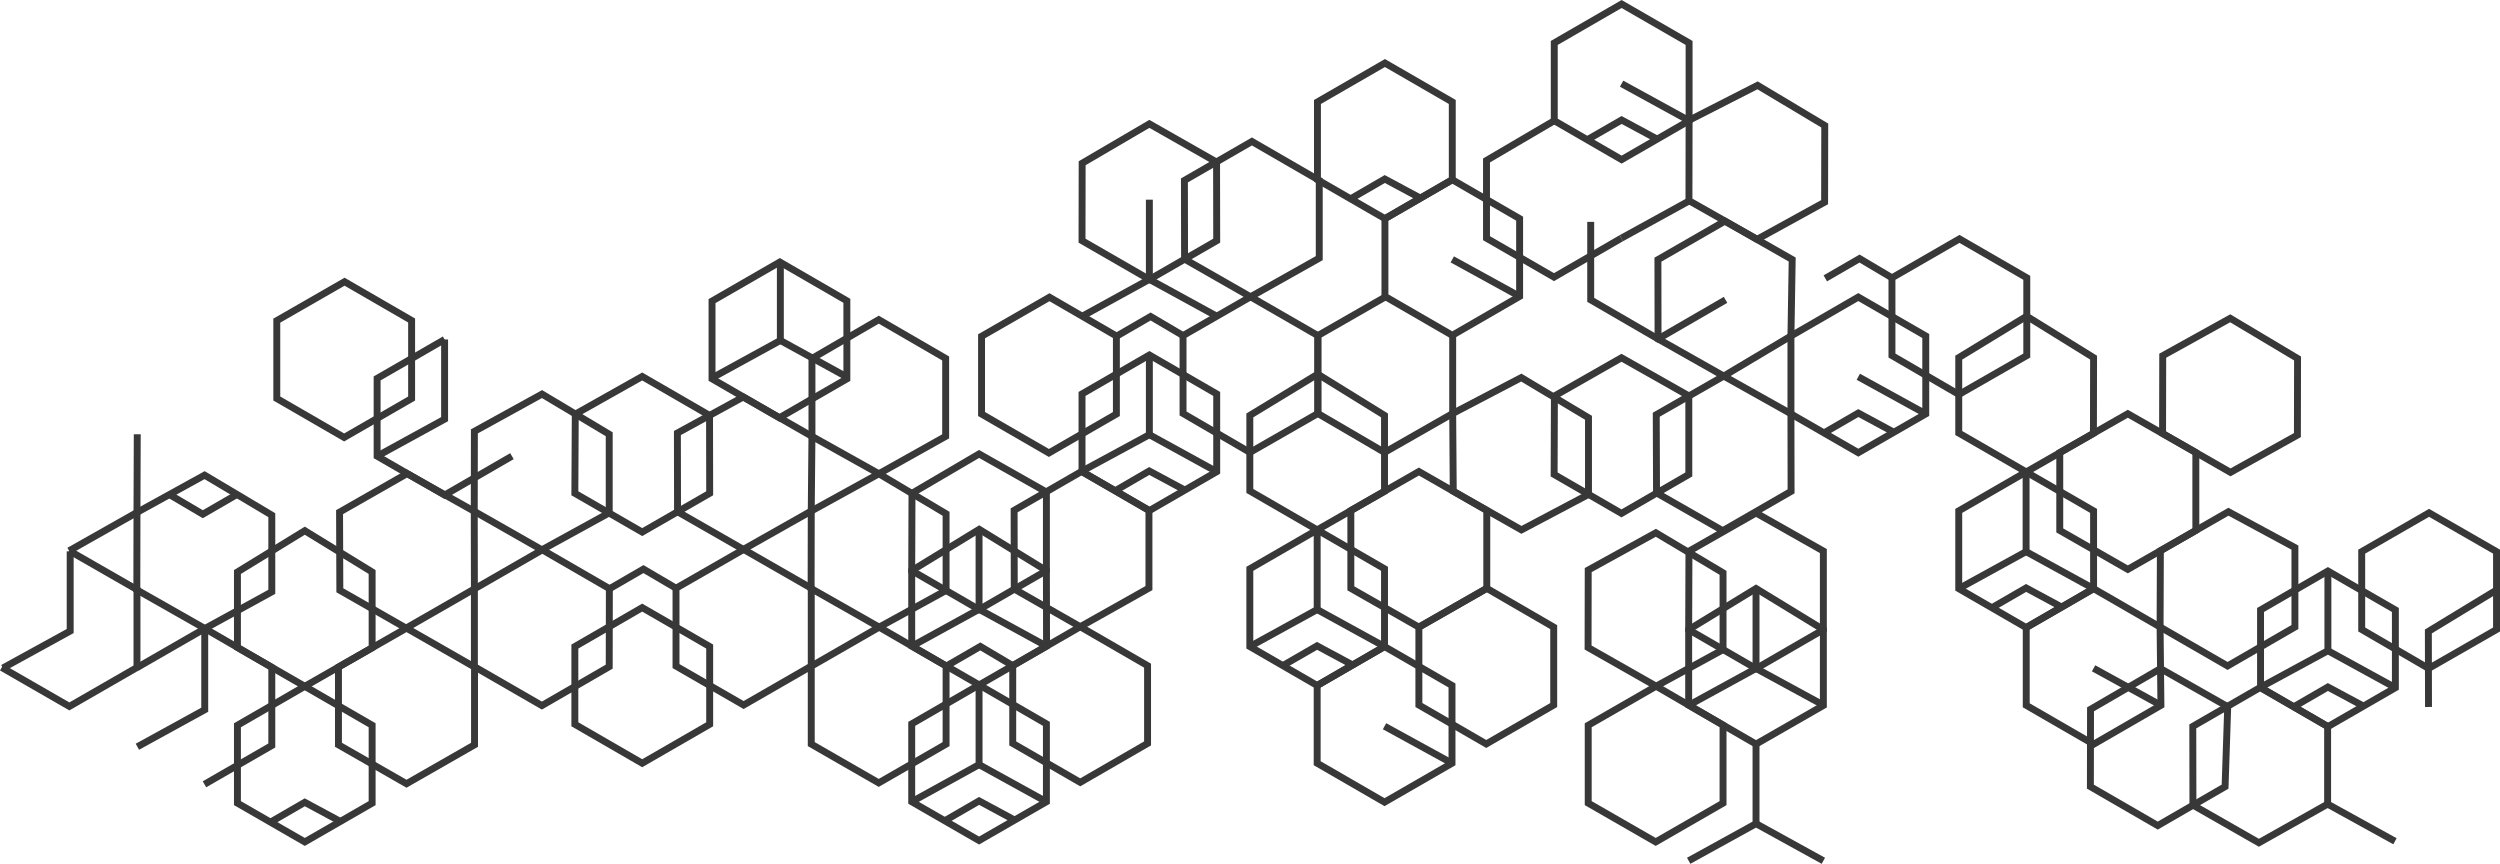 <svg xmlns="http://www.w3.org/2000/svg" width="1804.15" height="623.38" viewBox="0 0 1804.15 623.38"><polygon points="730.85 480.39 730.85 536.49 779.55 564.59 828.15 536.49 828.15 480.39 779.55 452.29 730.85 480.39" fill="none" stroke="#383838" stroke-miterlimit="10" stroke-width="5"/><polygon points="585.45 480.79 585.45 536.99 634.15 564.99 682.75 536.99 682.75 480.59 634.45 452.59 585.45 480.79" fill="none" stroke="#383838" stroke-miterlimit="10" stroke-width="5"/><polygon points="657.95 522.39 657.95 578.59 706.55 606.59 755.15 578.59 755.15 522.39 706.55 494.29 657.95 522.39" fill="none" stroke="#383838" stroke-miterlimit="10" stroke-width="5"/><polygon points="658.15 355.99 657.95 411.79 706.55 439.89 755.15 411.79 755.15 355.09 706.55 327.59 658.15 355.99" fill="none" stroke="#383838" stroke-miterlimit="10" stroke-width="5"/><line x1="706.55" y1="551.79" x2="755.15" y2="578.59" fill="none" stroke="#383838" stroke-miterlimit="10" stroke-width="5"/><polygon points="1023.95 452.59 1023.95 508.79 1072.55 536.89 1121.25 508.79 1121.25 452.59 1072.95 424.59 1023.95 452.59" fill="none" stroke="#383838" stroke-miterlimit="10" stroke-width="5"/><polygon points="950.55 494.69 950.55 550.79 999.15 578.89 1047.85 550.79 1047.85 494.69 999.15 466.59 950.55 494.69" fill="none" stroke="#383838" stroke-miterlimit="10" stroke-width="5"/><line x1="999.15" y1="524.09" x2="1047.85" y2="550.79" fill="none" stroke="#383838" stroke-miterlimit="10" stroke-width="5"/><polyline points="681.85 592.29 706.55 577.99 732.15 591.79" fill="none" stroke="#383838" stroke-miterlimit="10" stroke-width="5"/><polyline points="657.95 578.59 706.55 551.79 706.55 494.29" fill="none" stroke="#383838" stroke-miterlimit="10" stroke-width="5"/><polygon points="1121.65 30.99 1121.65 87.09 1170.25 115.19 1218.95 87.09 1218.95 30.99 1170.25 2.89 1121.65 30.99" fill="none" stroke="#383838" stroke-miterlimit="10" stroke-width="5"/><line x1="1170.25" y1="60.39" x2="1218.95" y2="87.09" fill="none" stroke="#383838" stroke-miterlimit="10" stroke-width="5"/><polyline points="1145.55 100.79 1170.25 86.59 1195.85 100.39" fill="none" stroke="#383838" stroke-miterlimit="10" stroke-width="5"/><polyline points="2.05 482.09 50.65 455.39 50.65 397.89" fill="none" stroke="#383838" stroke-miterlimit="10" stroke-width="5"/><polyline points="99.15 538.89 147.75 512.19 147.75 454.69" fill="none" stroke="#383838" stroke-miterlimit="10" stroke-width="5"/><line x1="1170.05" y1="171.89" x2="1219.15" y2="144.89" fill="none" stroke="#383838" stroke-miterlimit="10" stroke-width="5"/><polygon points="731.85 368.29 731.95 425.09 779.55 452.29 829.15 424.39 829.15 368.29 780.55 340.19 731.85 368.29" fill="none" stroke="#383838" stroke-miterlimit="10" stroke-width="5"/><polygon points="585.45 368.79 585.35 424.69 634.45 452.59 682.75 426.09 682.75 370.79 634.25 341.89 585.45 368.79" fill="none" stroke="#383838" stroke-miterlimit="10" stroke-width="5"/><polygon points="657.95 411.79 657.95 466.29 706.65 494.29 755.25 466.29 755.15 411.79 706.65 381.99 657.95 411.79" fill="none" stroke="#383838" stroke-miterlimit="10" stroke-width="5"/><line x1="706.55" y1="439.69" x2="755.25" y2="466.29" fill="none" stroke="#383838" stroke-miterlimit="10" stroke-width="5"/><polyline points="682.75 480.79 707.45 466.49 730.85 480.39" fill="none" stroke="#383838" stroke-miterlimit="10" stroke-width="5"/><polyline points="171.05 356.79 146.35 371.09 122.95 357.29" fill="none" stroke="#383838" stroke-miterlimit="10" stroke-width="5"/><polyline points="658.15 466.29 706.55 439.69 706.55 382.29" fill="none" stroke="#383838" stroke-miterlimit="10" stroke-width="5"/><polygon points="487.85 424.49 487.85 480.69 536.65 508.79 585.45 480.69 585.45 424.49 536.65 396.49 487.85 424.49" fill="none" stroke="#383838" stroke-miterlimit="10" stroke-width="5"/><polygon points="342.35 424.99 342.35 481.09 391.05 509.19 439.65 481.09 439.75 424.79 391.35 396.79 342.35 424.99" fill="none" stroke="#383838" stroke-miterlimit="10" stroke-width="5"/><polygon points="414.85 466.59 414.85 522.69 463.45 550.79 512.15 522.69 512.15 466.59 463.45 438.49 414.85 466.59" fill="none" stroke="#383838" stroke-miterlimit="10" stroke-width="5"/><polygon points="415.15 298.89 414.85 355.99 463.45 383.99 512.15 355.99 512.05 299.79 463.45 271.69 415.15 298.89" fill="none" stroke="#383838" stroke-miterlimit="10" stroke-width="5"/><polygon points="199.75 231.39 199.75 287.59 248.35 315.69 297.05 287.59 297.05 231.29 248.65 203.29 199.75 231.39" fill="none" stroke="#383838" stroke-miterlimit="10" stroke-width="5"/><polyline points="320.85 244.99 272.15 273.09 272.15 329.19 320.85 357.29 369.45 329.19" fill="none" stroke="#383838" stroke-miterlimit="10" stroke-width="5"/><polyline points="272.15 329.19 320.85 302.49 320.85 244.99" fill="none" stroke="#383838" stroke-miterlimit="10" stroke-width="5"/><polygon points="488.85 312.49 488.95 369.29 536.45 396.49 585.45 368.79 585.95 314.89 536.35 286.49 488.85 312.49" fill="none" stroke="#383838" stroke-miterlimit="10" stroke-width="5"/><polygon points="342.35 311.29 342.25 368.99 391.05 396.79 439.65 370.09 439.65 313.39 391.15 284.39 342.35 311.29" fill="none" stroke="#383838" stroke-miterlimit="10" stroke-width="5"/><polyline points="439.65 424.99 464.35 410.69 487.85 424.49" fill="none" stroke="#383838" stroke-miterlimit="10" stroke-width="5"/><polygon points="244.25 481.39 244.25 537.49 293.35 565.59 342.45 537.49 342.45 481.39 293.35 453.29 244.25 481.39" fill="none" stroke="#383838" stroke-miterlimit="10" stroke-width="5"/><polyline points="147.55 565.99 196.15 537.99 196.15 481.59 147.85 453.59 98.85 481.79" fill="none" stroke="#383838" stroke-miterlimit="10" stroke-width="5"/><polygon points="171.35 523.39 171.35 579.59 219.95 607.59 268.55 579.59 268.55 523.39 219.95 495.29 171.35 523.39" fill="none" stroke="#383838" stroke-miterlimit="10" stroke-width="5"/><polyline points="195.25 593.29 219.95 578.99 245.55 592.79" fill="none" stroke="#383838" stroke-miterlimit="10" stroke-width="5"/><polygon points="245.05 369.59 245.25 425.99 293.05 453.29 342.35 424.99 342.25 368.99 293.75 341.79 245.05 369.59" fill="none" stroke="#383838" stroke-miterlimit="10" stroke-width="5"/><polygon points="98.85 369.79 98.75 425.69 147.85 453.59 196.15 427.09 196.15 371.79 147.65 342.89 98.85 369.79" fill="none" stroke="#383838" stroke-miterlimit="10" stroke-width="5"/><polygon points="171.35 412.79 171.35 467.29 219.95 495.29 268.55 467.49 268.55 412.79 219.95 382.99 171.35 412.79" fill="none" stroke="#383838" stroke-miterlimit="10" stroke-width="5"/><polygon points="974.85 368.39 974.85 424.59 1023.95 452.59 1072.95 424.59 1072.95 368.39 1023.95 340.29 974.85 368.39" fill="none" stroke="#383838" stroke-miterlimit="10" stroke-width="5"/><polygon points="901.95 410.49 901.95 466.59 950.55 494.69 999.15 466.59 999.15 410.49 950.55 382.39 901.95 410.49" fill="none" stroke="#383838" stroke-miterlimit="10" stroke-width="5"/><line x1="950.55" y1="439.89" x2="999.15" y2="466.59" fill="none" stroke="#383838" stroke-miterlimit="10" stroke-width="5"/><polyline points="925.85 480.29 950.45 466.09 976.15 479.89" fill="none" stroke="#383838" stroke-miterlimit="10" stroke-width="5"/><polyline points="1121.65 87.09 1072.75 115.79 1072.75 171.89 1121.45 199.99 1170.05 171.89" fill="none" stroke="#383838" stroke-miterlimit="10" stroke-width="5"/><polygon points="999.45 157.79 999.45 213.89 1048.05 241.99 1096.65 213.89 1096.65 157.79 1048.05 129.69 999.45 157.79" fill="none" stroke="#383838" stroke-miterlimit="10" stroke-width="5"/><line x1="1048.05" y1="187.19" x2="1096.65" y2="213.89" fill="none" stroke="#383838" stroke-miterlimit="10" stroke-width="5"/><polygon points="950.75 73.59 950.75 129.69 999.45 157.79 1048.05 129.69 1048.05 73.59 999.45 45.49 950.75 73.59" fill="none" stroke="#383838" stroke-miterlimit="10" stroke-width="5"/><polyline points="974.65 143.49 999.35 129.19 1025.05 142.99" fill="none" stroke="#383838" stroke-miterlimit="10" stroke-width="5"/><polyline points="901.95 466.59 950.55 439.89 950.55 382.39" fill="none" stroke="#383838" stroke-miterlimit="10" stroke-width="5"/><polygon points="901.95 299.79 901.95 354.29 950.55 382.39 999.15 354.59 999.15 299.79 950.95 269.99 901.95 299.79" fill="none" stroke="#383838" stroke-miterlimit="10" stroke-width="5"/><polyline points="1.25 481.69 50.05 509.79 98.85 481.69 98.85 425.49 50.05 397.49" fill="none" stroke="#383838" stroke-miterlimit="10" stroke-width="5"/><polyline points="49.85 397.49 98.85 369.79 99.05 313.39" fill="none" stroke="#383838" stroke-miterlimit="10" stroke-width="5"/><path d="M14.3,318" transform="translate(-12.05 -4.51)" fill="none" stroke="#383838" stroke-miterlimit="10" stroke-width="5"/><polygon points="1146.15 523.39 1146.15 579.59 1194.85 607.59 1243.45 579.59 1243.45 523.29 1195.15 495.19 1146.15 523.39" fill="none" stroke="#383838" stroke-miterlimit="10" stroke-width="5"/><polygon points="1218.85 397.79 1218.65 454.39 1267.25 482.49 1315.85 454.39 1315.85 397.69 1267.25 370.19 1218.85 397.79" fill="none" stroke="#383838" stroke-miterlimit="10" stroke-width="5"/><line x1="1267.25" y1="594.39" x2="1315.85" y2="621.19" fill="none" stroke="#383838" stroke-miterlimit="10" stroke-width="5"/><polyline points="1218.65 621.19 1267.25 594.39 1267.25 536.89" fill="none" stroke="#383838" stroke-miterlimit="10" stroke-width="5"/><line x1="563.15" y1="245.69" x2="611.75" y2="272.39" fill="none" stroke="#383838" stroke-miterlimit="10" stroke-width="5"/><polyline points="514.45 272.39 563.15 245.69 563.15 188.19" fill="none" stroke="#383838" stroke-miterlimit="10" stroke-width="5"/><polygon points="1146.15 411.39 1146.05 467.29 1195.15 495.19 1243.45 468.79 1243.45 413.39 1194.95 384.49 1146.15 411.39" fill="none" stroke="#383838" stroke-miterlimit="10" stroke-width="5"/><polygon points="1218.65 454.39 1218.65 508.89 1267.25 536.99 1315.85 509.09 1315.85 454.39 1267.25 424.69 1218.65 454.39" fill="none" stroke="#383838" stroke-miterlimit="10" stroke-width="5"/><line x1="1679.75" y1="580.29" x2="1728.35" y2="607.09" fill="none" stroke="#383838" stroke-miterlimit="10" stroke-width="5"/><line x1="1267.25" y1="482.39" x2="1315.95" y2="508.89" fill="none" stroke="#383838" stroke-miterlimit="10" stroke-width="5"/><polyline points="1218.85 508.89 1267.25 482.39 1267.25 424.89" fill="none" stroke="#383838" stroke-miterlimit="10" stroke-width="5"/><polyline points="1147.95 160.09 1147.95 216.39 1196.55 244.59 1245.25 216.39" fill="none" stroke="#383838" stroke-miterlimit="10" stroke-width="5"/><polygon points="1121.75 285.79 1121.55 342.39 1170.15 370.49 1218.75 342.39 1218.75 285.69 1170.15 258.19 1121.75 285.79" fill="none" stroke="#383838" stroke-miterlimit="10" stroke-width="5"/><polygon points="1195.25 299.29 1195.45 355.69 1243.25 382.99 1292.55 354.59 1292.45 298.59 1243.95 271.39 1195.25 299.29" fill="none" stroke="#383838" stroke-miterlimit="10" stroke-width="5"/><polygon points="1048.35 298.39 1048.75 354.49 1097.95 382.39 1146.35 356.79 1146.35 301.49 1097.85 272.49 1048.35 298.39" fill="none" stroke="#383838" stroke-miterlimit="10" stroke-width="5"/><polygon points="1196.45 187.39 1196.55 244.59 1243.95 271.39 1292.45 242.49 1293.35 187.29 1244.75 159.59 1196.45 187.39" fill="none" stroke="#383838" stroke-miterlimit="10" stroke-width="5"/><polygon points="513.85 217.29 513.85 273.39 562.45 301.49 611.15 273.39 611.15 217.09 562.75 189.09 513.85 217.29" fill="none" stroke="#383838" stroke-miterlimit="10" stroke-width="5"/><polyline points="1000.05 214.09 951.05 242.19 951.05 298.39 999.15 326.49 1048.35 298.39 1048.35 242.09" fill="none" stroke="#383838" stroke-miterlimit="10" stroke-width="5"/><polygon points="585.95 258.69 585.95 314.89 634.25 341.89 682.45 314.89 682.45 258.69 634.15 230.69 585.95 258.69" fill="none" stroke="#383838" stroke-miterlimit="10" stroke-width="5"/><polygon points="853.75 242.19 853.75 298.39 902.05 326.49 951.05 298.39 951.05 242.19 902.45 214.19 853.75 242.19" fill="none" stroke="#383838" stroke-miterlimit="10" stroke-width="5"/><polygon points="708.35 242.69 708.35 298.79 756.95 326.89 805.65 298.79 805.65 242.49 757.35 214.49 708.35 242.69" fill="none" stroke="#383838" stroke-miterlimit="10" stroke-width="5"/><polygon points="780.85 284.29 780.85 340.39 829.45 368.49 878.05 340.39 878.05 284.29 829.45 256.19 780.85 284.29" fill="none" stroke="#383838" stroke-miterlimit="10" stroke-width="5"/><polygon points="780.95 117.79 780.85 173.69 829.45 201.69 878.05 173.69 877.95 116.99 829.45 89.39 780.95 117.79" fill="none" stroke="#383838" stroke-miterlimit="10" stroke-width="5"/><line x1="829.45" y1="313.69" x2="878.05" y2="340.39" fill="none" stroke="#383838" stroke-miterlimit="10" stroke-width="5"/><polyline points="804.75 354.19 829.35 339.89 855.05 353.69" fill="none" stroke="#383838" stroke-miterlimit="10" stroke-width="5"/><polyline points="781.05 339.89 829.45 313.69 829.45 256.19" fill="none" stroke="#383838" stroke-miterlimit="10" stroke-width="5"/><polygon points="1508.65 511.89 1508.55 567.69 1557.15 595.79 1605.75 567.69 1607.65 509.99 1559.15 482.49 1508.65 511.89" fill="none" stroke="#383838" stroke-miterlimit="10" stroke-width="5"/><polygon points="1582.45 524.19 1582.55 580.99 1630.15 608.19 1679.75 580.29 1679.75 524.19 1631.15 496.09 1582.45 524.19" fill="none" stroke="#383838" stroke-miterlimit="10" stroke-width="5"/><polyline points="1801.45 425.89 1752.45 455.69 1752.55 510.19" fill="none" stroke="#383838" stroke-miterlimit="10" stroke-width="5"/><path d="M1861.7,514.9" transform="translate(-12.05 -4.51)" fill="none" stroke="#383838" stroke-miterlimit="10" stroke-width="5"/><polygon points="1704.35 398.09 1704.35 454.29 1752.65 482.39 1801.65 454.29 1801.65 398.09 1752.95 370.09 1704.35 398.09" fill="none" stroke="#383838" stroke-miterlimit="10" stroke-width="5"/><polygon points="1559.05 397.49 1558.85 452.49 1607.55 480.59 1656.15 452.49 1656.15 395.19 1608.15 369.29 1559.05 397.49" fill="none" stroke="#383838" stroke-miterlimit="10" stroke-width="5"/><polygon points="1631.35 440.19 1631.35 496.29 1679.95 524.39 1728.65 496.29 1728.65 440.19 1679.95 412.09 1631.35 440.19" fill="none" stroke="#383838" stroke-miterlimit="10" stroke-width="5"/><line x1="1679.95" y1="469.59" x2="1728.65" y2="496.29" fill="none" stroke="#383838" stroke-miterlimit="10" stroke-width="5"/><polyline points="1655.25 510.09 1679.95 495.79 1705.65 509.59" fill="none" stroke="#383838" stroke-miterlimit="10" stroke-width="5"/><polyline points="1631.65 495.79 1679.95 469.59 1679.95 412.09" fill="none" stroke="#383838" stroke-miterlimit="10" stroke-width="5"/><polygon points="854.75 130.19 854.85 186.99 902.45 214.19 952.05 186.29 952.05 130.19 903.45 102.09 854.75 130.19" fill="none" stroke="#383838" stroke-miterlimit="10" stroke-width="5"/><line x1="829.45" y1="201.59" x2="878.05" y2="228.19" fill="none" stroke="#383838" stroke-miterlimit="10" stroke-width="5"/><polyline points="805.65 242.69 830.35 228.39 853.75 242.19" fill="none" stroke="#383838" stroke-miterlimit="10" stroke-width="5"/><polygon points="1462.25 452.89 1462.25 508.99 1510.85 537.09 1559.45 508.99 1558.85 452.49 1510.85 424.79 1462.25 452.89" fill="none" stroke="#383838" stroke-miterlimit="10" stroke-width="5"/><line x1="1510.85" y1="482.29" x2="1559.45" y2="508.99" fill="none" stroke="#383838" stroke-miterlimit="10" stroke-width="5"/><polygon points="1486.45 326.59 1486.45 382.79 1535.55 410.89 1584.65 382.79 1584.65 326.59 1535.55 298.59 1486.45 326.59" fill="none" stroke="#383838" stroke-miterlimit="10" stroke-width="5"/><polygon points="1413.55 368.69 1413.55 424.79 1462.15 452.89 1510.85 424.79 1510.85 368.69 1462.15 340.59 1413.55 368.69" fill="none" stroke="#383838" stroke-miterlimit="10" stroke-width="5"/><line x1="1462.15" y1="398.09" x2="1510.85" y2="424.79" fill="none" stroke="#383838" stroke-miterlimit="10" stroke-width="5"/><polyline points="1437.45 438.59 1462.15 424.29 1487.75 438.09" fill="none" stroke="#383838" stroke-miterlimit="10" stroke-width="5"/><polyline points="1413.55 424.79 1462.15 398.09 1462.15 340.59" fill="none" stroke="#383838" stroke-miterlimit="10" stroke-width="5"/><polygon points="1413.55 258.09 1413.55 312.49 1462.25 340.59 1510.75 312.79 1510.85 258.09 1462.55 228.19 1413.55 258.09" fill="none" stroke="#383838" stroke-miterlimit="10" stroke-width="5"/><polygon points="1560.75 256.69 1560.65 312.79 1609.65 340.89 1657.95 313.99 1658.05 258.69 1609.45 229.69 1560.75 256.69" fill="none" stroke="#383838" stroke-miterlimit="10" stroke-width="5"/><polygon points="1218.95 86.79 1218.85 144.79 1268.05 172.69 1316.75 145.89 1316.85 90.59 1268.35 61.59 1218.95 86.79" fill="none" stroke="#383838" stroke-miterlimit="10" stroke-width="5"/><polygon points="1365.35 200.49 1365.35 256.59 1413.65 284.69 1462.65 256.59 1462.65 200.49 1414.05 172.39 1365.35 200.49" fill="none" stroke="#383838" stroke-miterlimit="10" stroke-width="5"/><polygon points="1292.45 242.49 1292.45 298.69 1341.05 326.69 1389.75 298.69 1389.75 242.49 1341.05 214.39 1292.45 242.49" fill="none" stroke="#383838" stroke-miterlimit="10" stroke-width="5"/><line x1="1341.05" y1="271.89" x2="1389.75" y2="298.69" fill="none" stroke="#383838" stroke-miterlimit="10" stroke-width="5"/><polyline points="1316.35 312.39 1341.05 298.09 1366.65 311.89" fill="none" stroke="#383838" stroke-miterlimit="10" stroke-width="5"/><polyline points="1317.25 200.89 1341.95 186.59 1365.35 200.49" fill="none" stroke="#383838" stroke-miterlimit="10" stroke-width="5"/><polyline points="781.05 228.19 829.45 201.59 829.45 144.09" fill="none" stroke="#383838" stroke-miterlimit="10" stroke-width="5"/></svg>